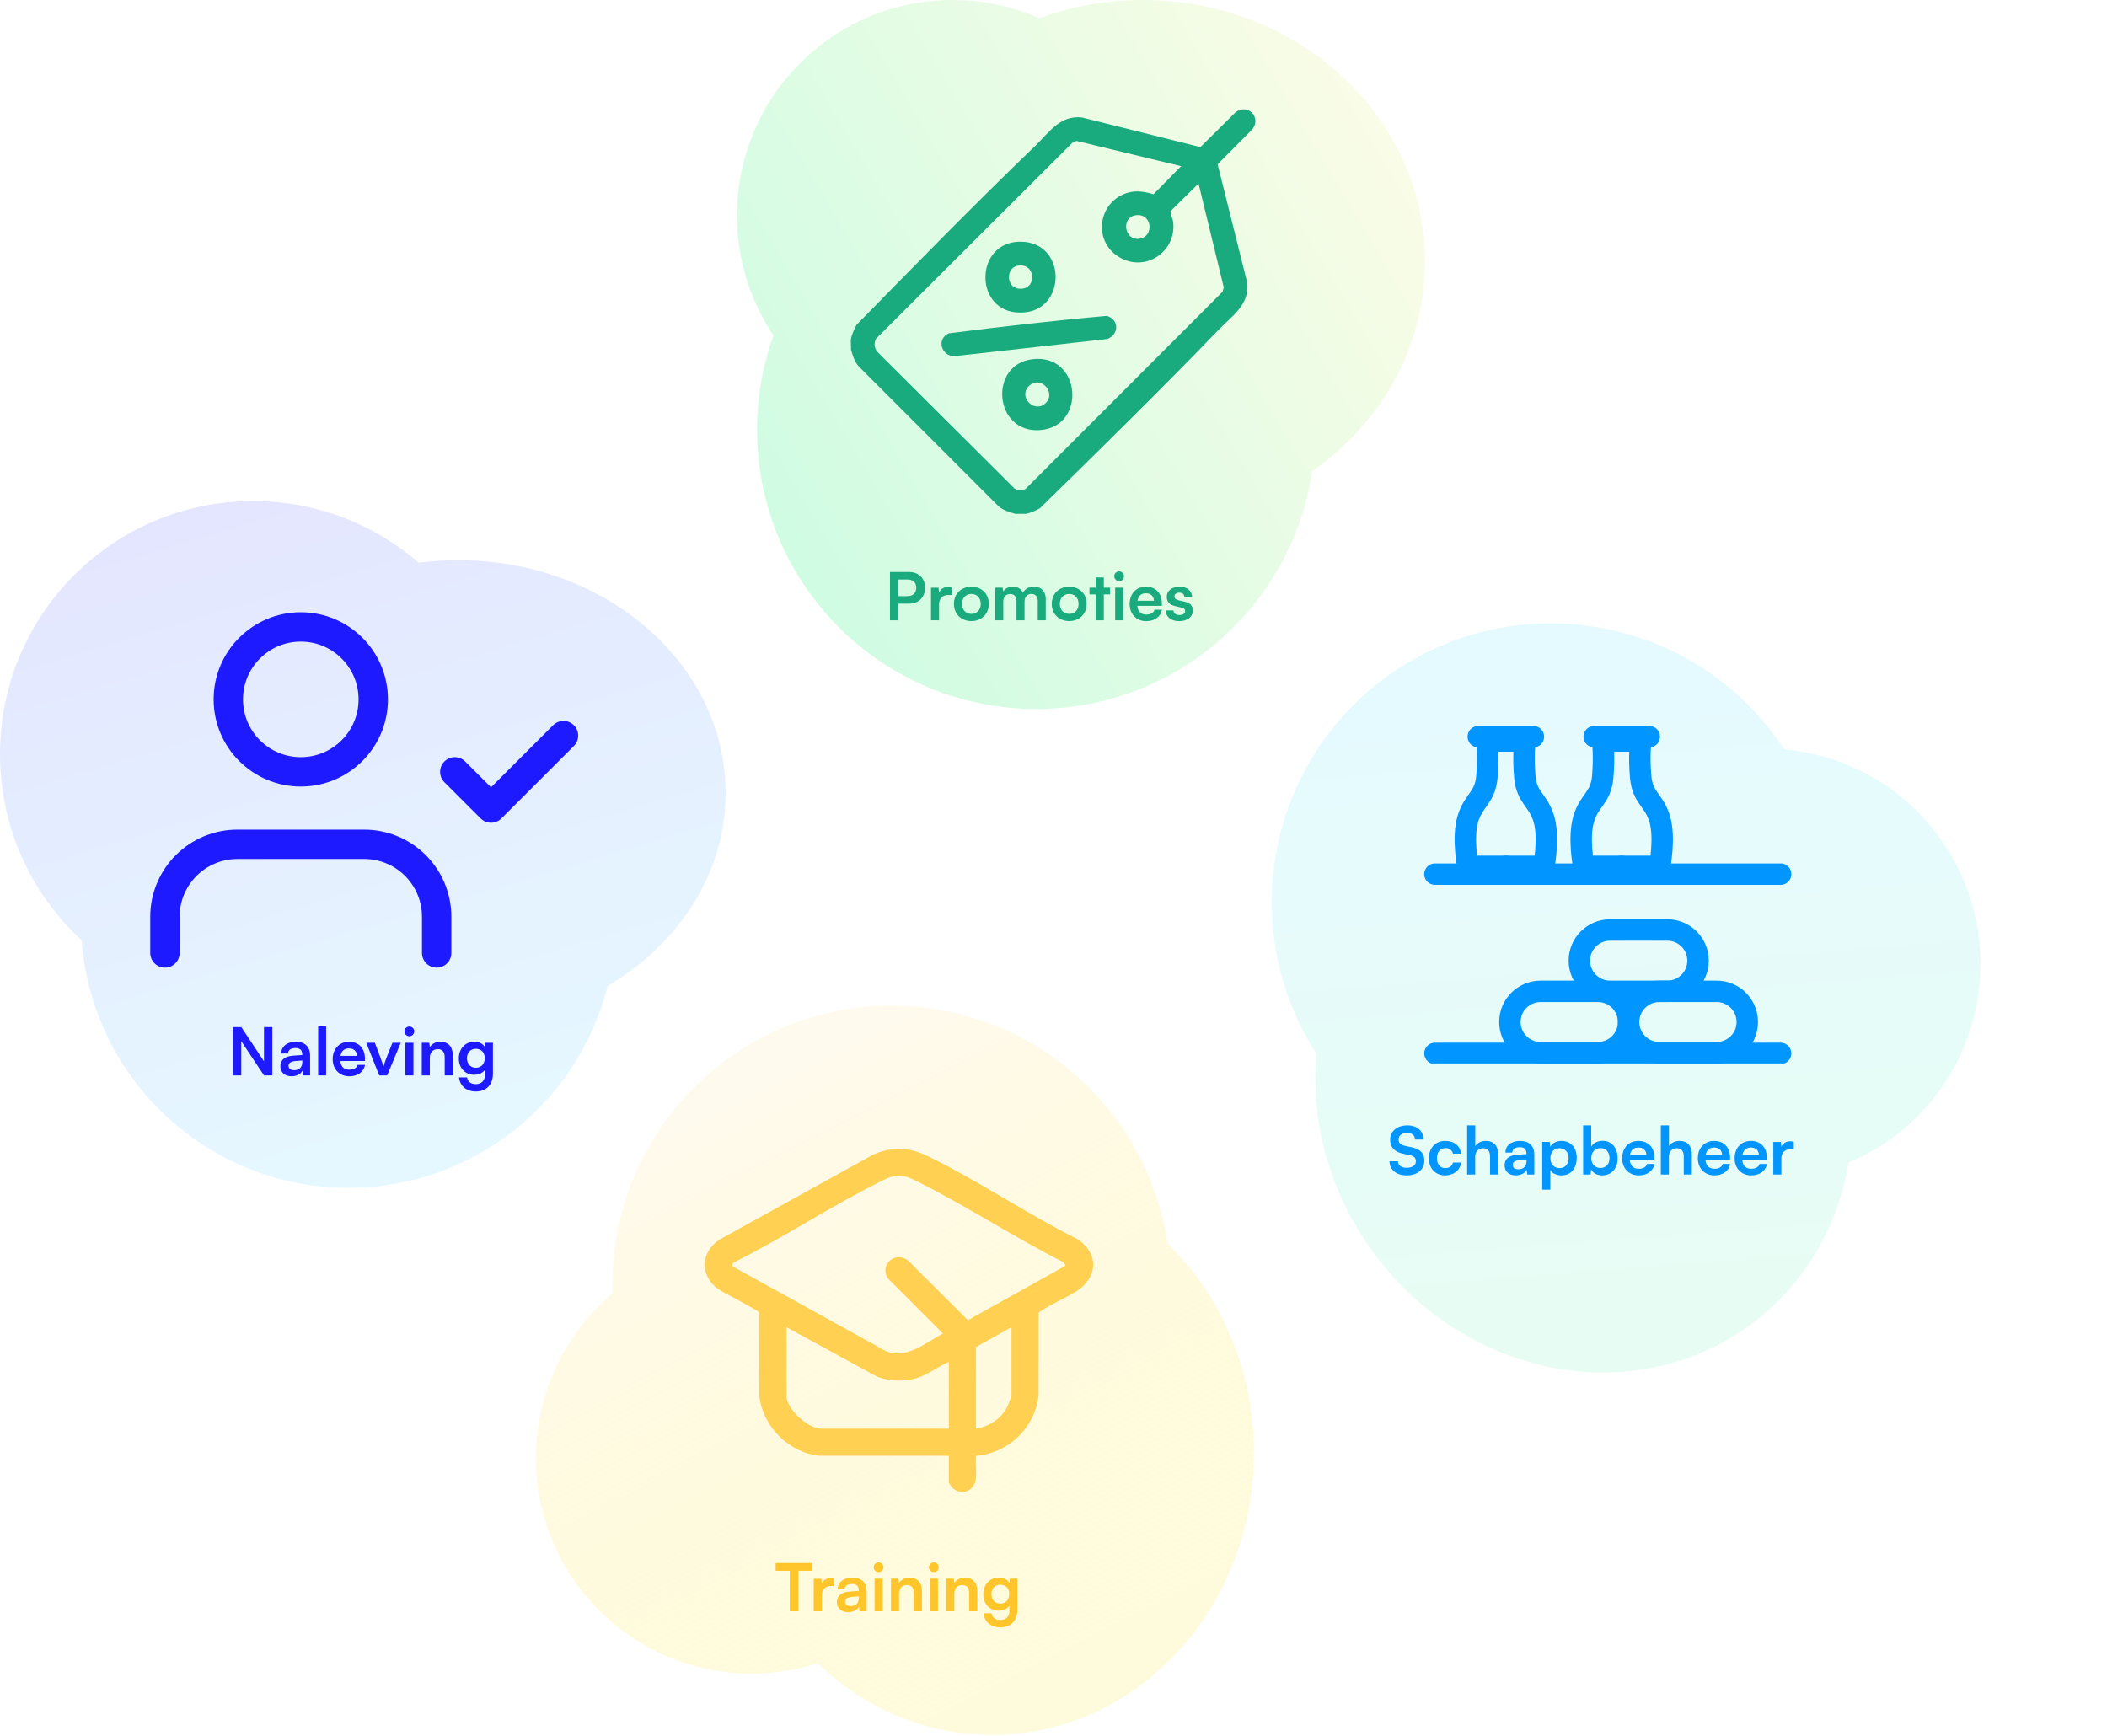 <svg width="574" height="473" viewBox="0 0 574 473" fill="none" xmlns="http://www.w3.org/2000/svg">
<path d="M68.961 136.51C86.207 136.51 101.974 142.841 114.065 153.305C117.576 152.853 121.168 152.619 124.823 152.619C165.06 152.619 197.679 181.004 197.679 216.02C197.679 237.899 184.943 257.19 165.571 268.584C157.627 300.215 129.005 323.636 94.91 323.636C56.498 323.636 25.029 293.909 22.255 256.206C8.573 243.604 0 225.539 0 205.471C0 167.385 30.875 136.51 68.961 136.51Z" fill="url(#paint0_linear_937_520)"/>
<path d="M118.959 259.64V249.77C118.959 244.534 116.879 239.513 113.177 235.811C109.475 232.109 104.454 230.029 99.218 230.029H64.671C59.436 230.029 54.415 232.109 50.712 235.811C47.01 239.513 44.93 244.534 44.93 249.77V259.64" stroke="#1D1AFF" stroke-width="8" stroke-linecap="round" stroke-linejoin="round"/>
<path d="M81.942 210.288C92.845 210.288 101.683 201.45 101.683 190.547C101.683 179.644 92.845 170.806 81.942 170.806C71.039 170.806 62.201 179.644 62.201 190.547C62.201 201.45 71.039 210.288 81.942 210.288Z" stroke="#1D1AFF" stroke-width="8" stroke-linecap="round" stroke-linejoin="round"/>
<path d="M123.898 210.288L133.768 220.158L153.509 200.417" stroke="#1D1AFF" stroke-width="8" stroke-linecap="round" stroke-linejoin="round"/>
<path d="M311.348 0C353.797 0 388.209 31.923 388.209 71.303C388.209 94.627 376.136 115.334 357.473 128.343C352.054 165.016 320.45 193.159 282.271 193.159C240.284 193.159 206.247 159.122 206.247 117.135C206.247 108.101 207.823 99.435 210.715 91.397C204.442 82.054 200.781 70.809 200.781 58.71C200.781 26.285 227.067 0 259.491 0C267.903 4.27869e-06 275.901 1.77 283.135 4.956C291.869 1.757 301.387 7.18105e-06 311.348 0Z" fill="url(#paint1_linear_937_520)"/>
<g clip-path="url(#clip0_937_520)">
<path d="M279.377 140H276.577C274.992 139.507 273.343 139.084 272.057 137.958L233.963 99.852C232.754 98.555 232.326 96.853 231.815 95.221C231.897 94.329 231.703 93.29 231.815 92.421C231.938 91.441 232.819 89.351 233.359 88.477C249.424 72.088 265.536 55.601 282.071 39.682C285.851 36.043 288.727 31.377 294.702 31.987L327.015 40.075L336.641 30.537C339.91 28.154 343.626 31.87 341.243 35.139L331.71 44.765L339.793 77.089C340.409 83.112 335.567 86.123 331.886 89.944C316.027 106.402 299.639 122.468 283.321 138.456C282.394 139.043 280.433 139.871 279.377 140ZM321.779 45.276L293.288 38.397L292.319 38.731L238.659 92.268C238.054 93.46 238.154 94.669 238.917 95.755L276.43 133.15C277.434 133.649 278.361 133.673 279.383 133.215L333.054 79.478L333.383 78.287L326.51 50.007L318.862 57.549C318.92 58.618 319.513 59.574 319.619 60.666C320.411 68.69 311.994 74.213 305.003 70.122C298.013 66.031 298.905 56.147 305.913 52.983C308.748 51.703 311.36 52.061 314.236 52.924L321.773 45.276H321.779ZM309.235 58.67C305.408 59.357 306.324 65.444 310.233 65.068C314.589 64.652 313.937 57.825 309.235 58.67Z" fill="#19AB7D"/>
<path d="M257.501 91.417C257.771 91.165 258.182 90.989 258.505 90.807C272.791 88.999 287.23 87.32 301.558 86.058C304.945 87.103 304.88 91.212 301.599 92.368L260.77 96.952C257.483 97.756 255.018 93.742 257.501 91.423V91.417Z" fill="#19AB7D"/>
<path d="M281.267 97.862C294.556 96.259 296.135 116.216 283.356 117.173C270.778 118.118 269.216 99.312 281.267 97.862ZM284.9 109.783C287.817 106.866 283.427 102.194 280.351 105.123C277.205 108.116 281.877 112.806 284.9 109.783Z" fill="#19AB7D"/>
<path d="M277.98 65.843C291.275 65.843 290.67 86.504 276.689 85.095C265.296 83.945 265.73 65.843 277.98 65.843ZM277.98 72.3C273.959 72.3 273.9 78.122 277.352 78.621C282.335 79.337 282.435 72.305 277.98 72.3Z" fill="#19AB7D"/>
</g>
<path d="M373.094 339.765C397.446 374.535 443.335 384.407 475.59 361.816C491.058 350.983 500.579 334.651 503.617 316.751C507.377 315.163 511.028 313.158 514.507 310.722C541.065 292.12 547.516 255.511 528.914 228.953C518.582 214.201 502.694 205.653 486.059 204.156C485.634 203.509 485.2 202.864 484.752 202.226C460.665 167.835 413.259 159.482 378.869 183.569C345.271 207.1 336.524 252.887 358.597 287.052C357.065 304.763 361.731 323.541 373.094 339.765Z" fill="url(#paint2_linear_937_520)"/>
<path d="M341.595 395.847C341.595 438.296 309.671 472.708 270.292 472.708C252.029 472.708 235.372 465.305 222.757 453.134C217.071 454.969 211.006 455.961 204.71 455.961C172.285 455.961 146 429.676 146 397.251C146 379.241 154.11 363.125 166.877 352.355C166.854 351.581 166.84 350.804 166.84 350.024C166.84 308.038 200.877 274 242.864 274C281.032 274 312.629 302.127 318.062 338.784C332.513 352.85 341.595 373.205 341.595 395.847Z" fill="url(#paint3_linear_937_520)"/>
<g clip-path="url(#clip1_937_520)">
<path d="M223.329 396.63C214.929 395.854 207.817 388.674 206.847 380.372L206.807 357.584C206.606 356.984 197.205 352.271 195.795 351.304C190.537 347.694 190.817 340.966 196.164 337.649L237.729 314.652C242.763 312.341 247.54 312.492 252.502 314.889C266.357 321.585 279.775 330.743 293.609 337.649C299.47 341.616 299.079 348.134 293.146 351.855C289.921 353.879 286.074 355.379 282.969 357.584L282.929 380.141C281.934 389.019 274.785 395.884 265.895 396.655C265.692 398.737 266.108 401.093 265.809 403.142C265.375 406.117 262.03 407.586 259.636 405.513C259.359 405.273 258.49 404.136 258.49 403.893V396.63H223.329ZM244.146 320.375C242.522 320.529 241.302 321.185 239.892 321.884C226.471 328.541 213.528 337.141 200.079 343.865C199.497 344.148 199.143 344.804 199.839 345.183L239.347 367.004C245.723 371.449 251.32 366.339 256.87 363.311L241.783 348.199C239.636 344.45 243.878 340.831 247.306 343.369L263.674 359.685L290.294 344.838L289.693 343.868C276.356 337.153 263.508 328.688 250.192 322.038C248.175 321.031 246.496 320.156 244.139 320.378L244.146 320.375ZM258.49 371.036C255.444 372.345 252.715 374.612 249.499 375.533C246.092 376.51 242.381 376.291 239.06 375.133L214.221 361.58V380.141C214.221 383.902 220.067 389.25 223.788 389.25H258.487V371.036H258.49ZM265.871 389.25C269.419 388.646 272.564 386.687 274.289 383.489C274.588 382.938 275.552 380.609 275.552 380.141V361.58L265.868 366.998V389.246L265.871 389.25Z" fill="#FFD051"/>
</g>
<path d="M247.66 164.464H244.762V169H242.458V155.842H247.66C250.306 155.842 252.016 157.57 252.016 160.144C252.016 162.682 250.288 164.464 247.66 164.464ZM247.21 157.894H244.762V162.412H247.174C248.758 162.412 249.604 161.566 249.604 160.126C249.604 158.686 248.74 157.894 247.21 157.894ZM259.21 160.072V162.106H258.4C256.816 162.106 255.826 162.952 255.826 164.68V169H253.63V160.126H255.7L255.826 161.422C256.204 160.54 257.05 159.946 258.238 159.946C258.544 159.946 258.85 159.982 259.21 160.072ZM259.876 164.536C259.876 161.764 261.874 159.856 264.628 159.856C267.382 159.856 269.38 161.764 269.38 164.536C269.38 167.308 267.382 169.216 264.628 169.216C261.874 169.216 259.876 167.308 259.876 164.536ZM262.072 164.536C262.072 166.156 263.116 167.254 264.628 167.254C266.14 167.254 267.184 166.156 267.184 164.536C267.184 162.916 266.14 161.818 264.628 161.818C263.116 161.818 262.072 162.916 262.072 164.536ZM273.316 169H271.12V160.108H273.136L273.316 161.152C273.766 160.414 274.666 159.838 275.944 159.838C277.294 159.838 278.23 160.504 278.698 161.53C279.148 160.504 280.192 159.838 281.542 159.838C283.702 159.838 284.89 161.134 284.89 163.186V169H282.712V163.762C282.712 162.484 282.028 161.818 280.984 161.818C279.922 161.818 279.112 162.502 279.112 163.96V169H276.916V163.744C276.916 162.502 276.25 161.836 275.206 161.836C274.162 161.836 273.316 162.52 273.316 163.96V169ZM286.524 164.536C286.524 161.764 288.522 159.856 291.276 159.856C294.03 159.856 296.028 161.764 296.028 164.536C296.028 167.308 294.03 169.216 291.276 169.216C288.522 169.216 286.524 167.308 286.524 164.536ZM288.72 164.536C288.72 166.156 289.764 167.254 291.276 167.254C292.788 167.254 293.832 166.156 293.832 164.536C293.832 162.916 292.788 161.818 291.276 161.818C289.764 161.818 288.72 162.916 288.72 164.536ZM300.705 169H298.509V161.944H296.799V160.108H298.509V157.336H300.705V160.108H302.433V161.944H300.705V169ZM304.896 158.326C304.14 158.326 303.546 157.732 303.546 156.994C303.546 156.256 304.14 155.68 304.896 155.68C305.616 155.68 306.21 156.256 306.21 156.994C306.21 157.732 305.616 158.326 304.896 158.326ZM303.798 169V160.108H305.994V169H303.798ZM312.241 169.234C309.595 169.234 307.741 167.308 307.741 164.554C307.741 161.764 309.559 159.838 312.169 159.838C314.833 159.838 316.525 161.62 316.525 164.392V165.058L309.829 165.076C309.991 166.642 310.819 167.434 312.277 167.434C313.483 167.434 314.275 166.966 314.527 166.12H316.561C316.183 168.064 314.563 169.234 312.241 169.234ZM312.187 161.638C310.891 161.638 310.099 162.34 309.883 163.672H314.347C314.347 162.448 313.501 161.638 312.187 161.638ZM317.598 166.3H319.686C319.704 167.074 320.28 167.56 321.288 167.56C322.314 167.56 322.872 167.146 322.872 166.498C322.872 166.048 322.638 165.724 321.846 165.544L320.244 165.166C318.642 164.806 317.868 164.05 317.868 162.628C317.868 160.882 319.344 159.838 321.396 159.838C323.394 159.838 324.744 160.99 324.762 162.718H322.674C322.656 161.962 322.152 161.476 321.306 161.476C320.442 161.476 319.938 161.872 319.938 162.538C319.938 163.042 320.334 163.366 321.09 163.546L322.692 163.924C324.186 164.266 324.942 164.95 324.942 166.318C324.942 168.118 323.412 169.234 321.216 169.234C319.002 169.234 317.598 168.046 317.598 166.3Z" fill="#19AB7D"/>
<path d="M378.702 310.514C378.702 308.21 380.61 306.608 383.382 306.608C386.046 306.608 387.738 308.084 387.81 310.46H385.506C385.452 309.326 384.642 308.66 383.346 308.66C381.924 308.66 381.006 309.344 381.006 310.442C381.006 311.378 381.51 311.9 382.608 312.152L384.678 312.602C386.928 313.088 388.026 314.24 388.026 316.202C388.026 318.65 386.118 320.234 383.22 320.234C380.412 320.234 378.576 318.74 378.522 316.382H380.826C380.844 317.498 381.744 318.164 383.22 318.164C384.75 318.164 385.722 317.498 385.722 316.4C385.722 315.518 385.272 314.996 384.192 314.762L382.104 314.294C379.872 313.808 378.702 312.53 378.702 310.514ZM389.264 315.536C389.264 312.782 391.082 310.838 393.71 310.838C396.14 310.838 397.796 312.188 398.03 314.33H395.834C395.582 313.322 394.844 312.8 393.8 312.8C392.396 312.8 391.46 313.862 391.46 315.536C391.46 317.21 392.324 318.254 393.728 318.254C394.826 318.254 395.6 317.714 395.834 316.742H398.048C397.778 318.812 396.05 320.234 393.728 320.234C391.028 320.234 389.264 318.362 389.264 315.536ZM401.879 320H399.683V306.608H401.897V312.26C402.455 311.396 403.499 310.838 404.777 310.838C406.973 310.838 408.125 312.224 408.125 314.528V320H405.929V315.05C405.929 313.556 405.191 312.836 404.075 312.836C402.689 312.836 401.879 313.808 401.879 315.14V320ZM412.928 320.234C411.038 320.234 409.886 319.136 409.886 317.462C409.886 315.824 411.074 314.798 413.18 314.636L415.844 314.438V314.24C415.844 313.034 415.124 312.548 414.008 312.548C412.712 312.548 411.992 313.088 411.992 314.024H410.12C410.12 312.098 411.704 310.838 414.116 310.838C416.51 310.838 417.986 312.134 417.986 314.6V320H416.06L415.898 318.686C415.52 319.604 414.314 320.234 412.928 320.234ZM413.648 318.578C414.998 318.578 415.862 317.768 415.862 316.4V315.932L414.008 316.076C412.64 316.202 412.118 316.652 412.118 317.372C412.118 318.182 412.658 318.578 413.648 318.578ZM420.144 324.122V311.108H422.178L422.322 312.458C422.862 311.432 424.032 310.838 425.382 310.838C427.884 310.838 429.54 312.656 429.54 315.446C429.54 318.218 428.028 320.234 425.382 320.234C424.05 320.234 422.898 319.712 422.34 318.812V324.122H420.144ZM422.358 315.554C422.358 317.156 423.348 318.254 424.86 318.254C426.408 318.254 427.326 317.138 427.326 315.554C427.326 313.97 426.408 312.836 424.86 312.836C423.348 312.836 422.358 313.952 422.358 315.554ZM433.322 320H431.288V306.608H433.484V312.404C434.06 311.414 435.248 310.82 436.598 310.82C439.136 310.82 440.684 312.8 440.684 315.608C440.684 318.344 439.01 320.234 436.454 320.234C435.122 320.234 433.988 319.64 433.466 318.614L433.322 320ZM433.502 315.518C433.502 317.12 434.492 318.218 436.004 318.218C437.552 318.218 438.47 317.102 438.47 315.518C438.47 313.934 437.552 312.8 436.004 312.8C434.492 312.8 433.502 313.916 433.502 315.518ZM446.411 320.234C443.765 320.234 441.911 318.308 441.911 315.554C441.911 312.764 443.729 310.838 446.339 310.838C449.003 310.838 450.695 312.62 450.695 315.392V316.058L443.999 316.076C444.161 317.642 444.989 318.434 446.447 318.434C447.653 318.434 448.445 317.966 448.697 317.12H450.731C450.353 319.064 448.733 320.234 446.411 320.234ZM446.357 312.638C445.061 312.638 444.269 313.34 444.053 314.672H448.517C448.517 313.448 447.671 312.638 446.357 312.638ZM454.648 320H452.452V306.608H454.666V312.26C455.224 311.396 456.268 310.838 457.546 310.838C459.742 310.838 460.894 312.224 460.894 314.528V320H458.698V315.05C458.698 313.556 457.96 312.836 456.844 312.836C455.458 312.836 454.648 313.808 454.648 315.14V320ZM467.03 320.234C464.384 320.234 462.53 318.308 462.53 315.554C462.53 312.764 464.348 310.838 466.958 310.838C469.622 310.838 471.314 312.62 471.314 315.392V316.058L464.618 316.076C464.78 317.642 465.608 318.434 467.066 318.434C468.272 318.434 469.064 317.966 469.316 317.12H471.35C470.972 319.064 469.352 320.234 467.03 320.234ZM466.976 312.638C465.68 312.638 464.888 313.34 464.672 314.672H469.136C469.136 313.448 468.29 312.638 466.976 312.638ZM477.05 320.234C474.404 320.234 472.55 318.308 472.55 315.554C472.55 312.764 474.368 310.838 476.978 310.838C479.642 310.838 481.334 312.62 481.334 315.392V316.058L474.638 316.076C474.8 317.642 475.628 318.434 477.086 318.434C478.292 318.434 479.084 317.966 479.336 317.12H481.37C480.992 319.064 479.372 320.234 477.05 320.234ZM476.996 312.638C475.7 312.638 474.908 313.34 474.692 314.672H479.156C479.156 313.448 478.31 312.638 476.996 312.638ZM488.671 311.072V313.106H487.861C486.277 313.106 485.287 313.952 485.287 315.68V320H483.091V311.126H485.161L485.287 312.422C485.665 311.54 486.511 310.946 487.699 310.946C488.005 310.946 488.311 310.982 488.671 311.072Z" fill="#0095FF"/>
<g filter="url(#filter0_d_937_520)">
<path d="M211.306 422.966V420.842H221.314V422.966H217.462V434H215.158V422.966H211.306ZM227.259 425.072V427.106H226.449C224.865 427.106 223.875 427.952 223.875 429.68V434H221.679V425.126H223.749L223.875 426.422C224.253 425.54 225.099 424.946 226.287 424.946C226.593 424.946 226.899 424.982 227.259 425.072ZM231.04 434.234C229.15 434.234 227.998 433.136 227.998 431.462C227.998 429.824 229.186 428.798 231.292 428.636L233.956 428.438V428.24C233.956 427.034 233.236 426.548 232.12 426.548C230.824 426.548 230.104 427.088 230.104 428.024H228.232C228.232 426.098 229.816 424.838 232.228 424.838C234.622 424.838 236.098 426.134 236.098 428.6V434H234.172L234.01 432.686C233.632 433.604 232.426 434.234 231.04 434.234ZM231.76 432.578C233.11 432.578 233.974 431.768 233.974 430.4V429.932L232.12 430.076C230.752 430.202 230.23 430.652 230.23 431.372C230.23 432.182 230.77 432.578 231.76 432.578ZM239.353 423.326C238.597 423.326 238.003 422.732 238.003 421.994C238.003 421.256 238.597 420.68 239.353 420.68C240.073 420.68 240.667 421.256 240.667 421.994C240.667 422.732 240.073 423.326 239.353 423.326ZM238.255 434V425.108H240.451V434H238.255ZM244.916 434H242.72V425.108H244.754L244.934 426.26C245.492 425.36 246.572 424.838 247.778 424.838C250.01 424.838 251.162 426.224 251.162 428.528V434H248.966V429.05C248.966 427.556 248.228 426.836 247.094 426.836C245.744 426.836 244.916 427.772 244.916 429.212V434ZM254.418 423.326C253.662 423.326 253.068 422.732 253.068 421.994C253.068 421.256 253.662 420.68 254.418 420.68C255.138 420.68 255.732 421.256 255.732 421.994C255.732 422.732 255.138 423.326 254.418 423.326ZM253.32 434V425.108H255.516V434H253.32ZM259.98 434H257.784V425.108H259.818L259.998 426.26C260.556 425.36 261.636 424.838 262.842 424.838C265.074 424.838 266.226 426.224 266.226 428.528V434H264.03V429.05C264.03 427.556 263.292 426.836 262.158 426.836C260.808 426.836 259.98 427.772 259.98 429.212V434ZM267.88 429.356C267.88 426.764 269.572 424.82 272.11 424.82C273.442 424.82 274.486 425.378 275.008 426.332L275.134 425.108H277.168V433.55C277.168 436.52 275.386 438.374 272.506 438.374C269.95 438.374 268.204 436.916 267.934 434.54H270.13C270.274 435.692 271.156 436.376 272.506 436.376C274.018 436.376 274.99 435.422 274.99 433.946V432.47C274.432 433.298 273.334 433.82 272.056 433.82C269.536 433.82 267.88 431.93 267.88 429.356ZM270.094 429.302C270.094 430.796 271.048 431.912 272.488 431.912C274 431.912 274.936 430.85 274.936 429.302C274.936 427.79 274.018 426.746 272.488 426.746C271.03 426.746 270.094 427.844 270.094 429.302Z" fill="#FFC52A"/>
</g>
<path d="M65.726 293H63.458V279.842H65.744L71.918 289.166V279.842H74.186V293H71.918L65.726 283.676V293ZM79.421 293.234C77.531 293.234 76.379 292.136 76.379 290.462C76.379 288.824 77.567 287.798 79.673 287.636L82.337 287.438V287.24C82.337 286.034 81.617 285.548 80.501 285.548C79.205 285.548 78.485 286.088 78.485 287.024H76.613C76.613 285.098 78.197 283.838 80.609 283.838C83.003 283.838 84.479 285.134 84.479 287.6V293H82.553L82.391 291.686C82.013 292.604 80.807 293.234 79.421 293.234ZM80.141 291.578C81.491 291.578 82.355 290.768 82.355 289.4V288.932L80.501 289.076C79.133 289.202 78.611 289.652 78.611 290.372C78.611 291.182 79.151 291.578 80.141 291.578ZM88.85 293H86.672V279.608H88.85V293ZM95.132 293.234C92.486 293.234 90.632 291.308 90.632 288.554C90.632 285.764 92.45 283.838 95.059 283.838C97.724 283.838 99.415 285.62 99.415 288.392V289.058L92.719 289.076C92.882 290.642 93.71 291.434 95.168 291.434C96.374 291.434 97.165 290.966 97.418 290.12H99.451C99.073 292.064 97.454 293.234 95.132 293.234ZM95.078 285.638C93.781 285.638 92.99 286.34 92.773 287.672H97.237C97.237 286.448 96.391 285.638 95.078 285.638ZM103.306 293L99.778 284.108H102.118L103.666 288.194C104.044 289.256 104.35 290.174 104.458 290.66C104.584 290.102 104.908 289.166 105.286 288.194L106.906 284.108H109.174L105.466 293H103.306ZM111.535 282.326C110.779 282.326 110.185 281.732 110.185 280.994C110.185 280.256 110.779 279.68 111.535 279.68C112.255 279.68 112.849 280.256 112.849 280.994C112.849 281.732 112.255 282.326 111.535 282.326ZM110.437 293V284.108H112.633V293H110.437ZM117.098 293H114.902V284.108H116.936L117.116 285.26C117.674 284.36 118.754 283.838 119.96 283.838C122.192 283.838 123.344 285.224 123.344 287.528V293H121.148V288.05C121.148 286.556 120.41 285.836 119.276 285.836C117.926 285.836 117.098 286.772 117.098 288.212V293ZM124.997 288.356C124.997 285.764 126.689 283.82 129.227 283.82C130.559 283.82 131.603 284.378 132.125 285.332L132.251 284.108H134.285V292.55C134.285 295.52 132.503 297.374 129.623 297.374C127.067 297.374 125.321 295.916 125.051 293.54H127.247C127.391 294.692 128.273 295.376 129.623 295.376C131.135 295.376 132.107 294.422 132.107 292.946V291.47C131.549 292.298 130.451 292.82 129.173 292.82C126.653 292.82 124.997 290.93 124.997 288.356ZM127.211 288.302C127.211 289.796 128.165 290.912 129.605 290.912C131.117 290.912 132.053 289.85 132.053 288.302C132.053 286.79 131.135 285.746 129.605 285.746C128.147 285.746 127.211 286.844 127.211 288.302Z" fill="#1D1AFF"/>
<g clip-path="url(#clip2_937_520)">
<path d="M485.08 238.161H390.919" stroke="#0095FF" stroke-width="5.839" stroke-miterlimit="10" stroke-linecap="round"/>
<path d="M485.08 287H390.919" stroke="#0095FF" stroke-width="5.839" stroke-miterlimit="10" stroke-linecap="round"/>
<path d="M417.733 200.709H402.726" stroke="#0095FF" stroke-width="5.839" stroke-miterlimit="10" stroke-linecap="round"/>
<path d="M410.235 201.877H405.062C405.062 201.877 405.576 206.011 405.062 211.71C404.548 217.409 401.442 217.923 399.888 223.096C398.335 228.27 399.888 236.036 399.888 236.036H410.235" stroke="#0095FF" stroke-width="5.839" stroke-miterlimit="10" stroke-linecap="round"/>
<path d="M410.235 201.877H415.409C415.409 201.877 414.895 206.011 415.409 211.71C415.922 217.409 419.029 217.923 420.582 223.096C422.135 228.27 420.582 236.036 420.582 236.036H410.235" stroke="#0095FF" stroke-width="5.839" stroke-miterlimit="10" stroke-linecap="round"/>
<path d="M449.299 200.709H434.292" stroke="#0095FF" stroke-width="5.839" stroke-miterlimit="10" stroke-linecap="round"/>
<path d="M441.79 201.877H436.616C436.616 201.877 437.13 206.011 436.616 211.71C436.102 217.409 432.996 217.923 431.443 223.096C429.89 228.27 431.443 236.036 431.443 236.036H441.79" stroke="#0095FF" stroke-width="5.839" stroke-miterlimit="10" stroke-linecap="round"/>
<path d="M441.79 201.877H446.963C446.963 201.877 446.449 206.011 446.963 211.71C447.477 217.409 450.583 217.923 452.137 223.096C453.69 228.27 452.137 236.036 452.137 236.036H441.79" stroke="#0095FF" stroke-width="5.839" stroke-miterlimit="10" stroke-linecap="round"/>
<path d="M454.227 253.378H438.613C433.995 253.378 430.251 257.119 430.251 261.733C430.251 266.348 433.995 270.089 438.613 270.089H454.227C458.845 270.089 462.588 266.348 462.588 261.733C462.588 257.119 458.845 253.378 454.227 253.378Z" stroke="#0095FF" stroke-width="5.839" stroke-miterlimit="10" stroke-linecap="round"/>
<path d="M467.645 270.089H452.031C447.413 270.089 443.67 273.83 443.67 278.445C443.67 283.059 447.413 286.8 452.031 286.8H467.645C472.263 286.8 476.006 283.059 476.006 278.445C476.006 273.83 472.263 270.089 467.645 270.089Z" stroke="#0095FF" stroke-width="5.839" stroke-miterlimit="10" stroke-linecap="round"/>
<path d="M435.308 270.089H419.694C415.076 270.089 411.333 273.83 411.333 278.445C411.333 283.059 415.076 286.8 419.694 286.8H435.308C439.926 286.8 443.67 283.059 443.67 278.445C443.67 273.83 439.926 270.089 435.308 270.089Z" stroke="#0095FF" stroke-width="5.839" stroke-miterlimit="10" stroke-linecap="round"/>
</g>
<defs>
<filter id="filter0_d_937_520" x="201.306" y="415.68" width="85.862" height="37.694" filterUnits="userSpaceOnUse" color-interpolation-filters="sRGB">
<feFlood flood-opacity="0" result="BackgroundImageFix"/>
<feColorMatrix in="SourceAlpha" type="matrix" values="0 0 0 0 0 0 0 0 0 0 0 0 0 0 0 0 0 0 127 0" result="hardAlpha"/>
<feOffset dy="5"/>
<feGaussianBlur stdDeviation="5"/>
<feColorMatrix type="matrix" values="0 0 0 0 0 0 0 0 0 0 0 0 0 0 0 0 0 0 0.05 0"/>
<feBlend mode="normal" in2="BackgroundImageFix" result="effect1_dropShadow_937_520"/>
<feBlend mode="normal" in="SourceGraphic" in2="effect1_dropShadow_937_520" result="shape"/>
</filter>
<linearGradient id="paint0_linear_937_520" x1="45.225" y1="143.857" x2="98.839" y2="323.636" gradientUnits="userSpaceOnUse">
<stop stop-color="#E4E6FF"/>
<stop offset="1" stop-color="#E5F8FF"/>
</linearGradient>
<linearGradient id="paint1_linear_937_520" x1="218.672" y1="149.503" x2="388.209" y2="49.239" gradientUnits="userSpaceOnUse">
<stop stop-color="#D0FCE3"/>
<stop offset="1" stop-color="#FAFCE6"/>
</linearGradient>
<linearGradient id="paint2_linear_937_520" x1="412.508" y1="175.177" x2="427.643" y2="371.561" gradientUnits="userSpaceOnUse">
<stop stop-color="#E5FAFF"/>
<stop offset="1" stop-color="#E7FDF3"/>
</linearGradient>
<linearGradient id="paint3_linear_937_520" x1="210.496" y1="286.425" x2="293" y2="448.49" gradientUnits="userSpaceOnUse">
<stop stop-color="#FFFAEE"/>
<stop offset="1" stop-color="#FEF7BB" stop-opacity="0.5"/>
</linearGradient>
<clipPath id="clip0_937_520">
<rect width="110.22" height="110.22" fill="white" transform="translate(231.78 29.78)"/>
</clipPath>
<clipPath id="clip1_937_520">
<rect width="105.807" height="93.48" fill="white" transform="translate(192 313)"/>
</clipPath>
<clipPath id="clip2_937_520">
<rect width="100" height="91.93" fill="white" transform="translate(388 197.79)"/>
</clipPath>
</defs>
</svg>
